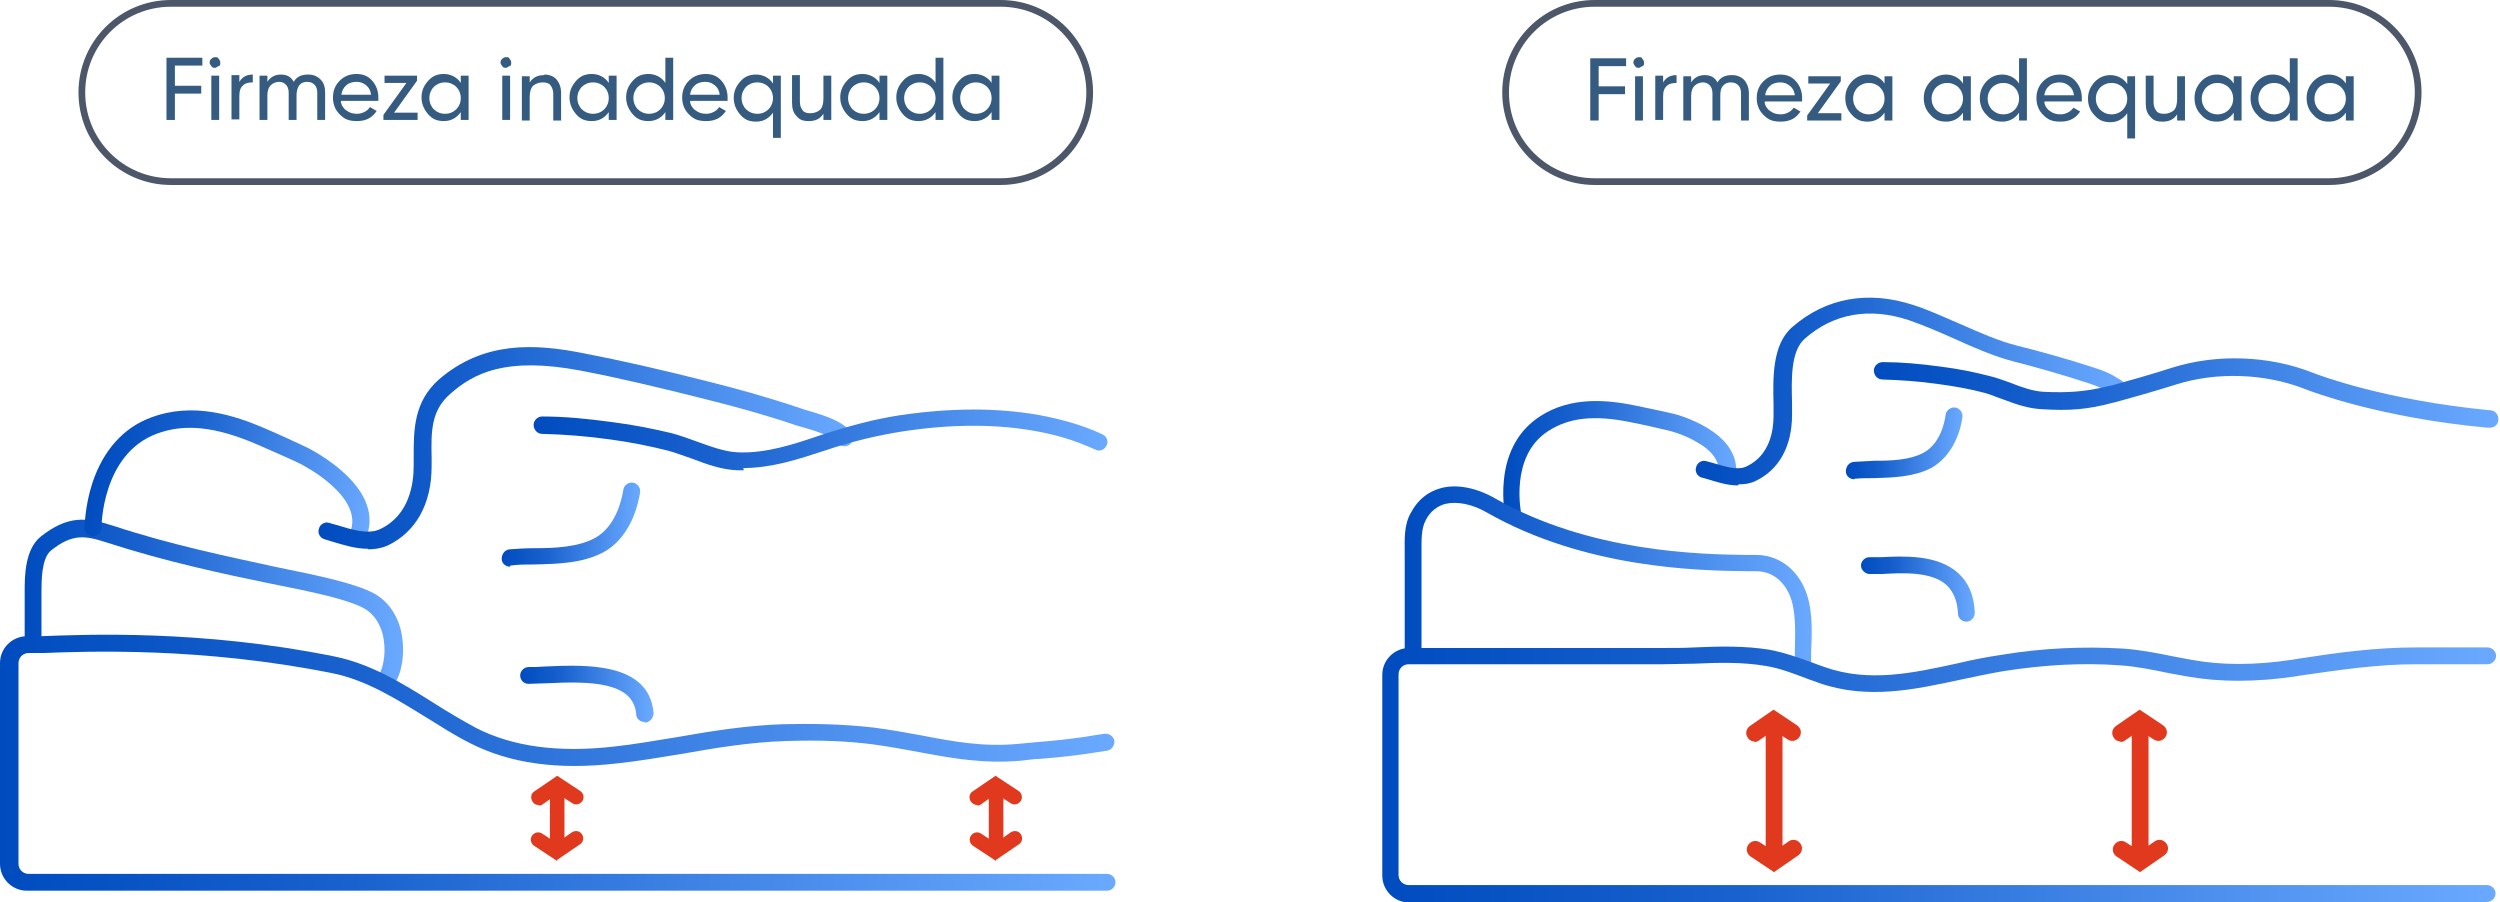 <?xml version="1.0" encoding="UTF-8"?>
<svg id="Layer_1" xmlns="http://www.w3.org/2000/svg" xmlns:xlink="http://www.w3.org/1999/xlink" version="1.1" viewBox="0 0 446 161">
  <!-- Generator: Adobe Illustrator 29.3.0, SVG Export Plug-In . SVG Version: 2.1.0 Build 146)  -->
  <defs>
    <style>
      .st0 {
        fill: url(#linear-gradient2);
      }

      .st1 {
        fill: url(#linear-gradient1);
      }

      .st2 {
        fill: url(#linear-gradient9);
      }

      .st3 {
        fill: url(#linear-gradient3);
      }

      .st4 {
        fill: url(#linear-gradient6);
      }

      .st5 {
        fill: url(#linear-gradient8);
      }

      .st6 {
        fill: url(#linear-gradient7);
      }

      .st7 {
        fill: url(#linear-gradient5);
      }

      .st8 {
        fill: url(#linear-gradient4);
      }

      .st9 {
        fill: #e0391e;
      }

      .st10 {
        fill: url(#linear-gradient13);
      }

      .st11 {
        fill: url(#linear-gradient12);
      }

      .st12 {
        fill: url(#linear-gradient11);
      }

      .st13 {
        fill: url(#linear-gradient10);
      }

      .st14 {
        fill: none;
        stroke: #4d576a;
        stroke-width: 1.2px;
      }

      .st15 {
        fill: url(#linear-gradient);
      }

      .st16 {
        fill: #355b80;
      }
    </style>
    <linearGradient id="linear-gradient" x1="4.2" y1="54.2" x2="71.7" y2="54.2" gradientTransform="translate(0 162) scale(1 -1)" gradientUnits="userSpaceOnUse">
      <stop offset="0" stop-color="#004cbf"/>
      <stop offset=".3" stop-color="#1760cd"/>
      <stop offset=".8" stop-color="#5395f1"/>
      <stop offset="1" stop-color="#6aa9ff"/>
    </linearGradient>
    <linearGradient id="linear-gradient1" x1="17.1" y1="79.6" x2="66.1" y2="69" gradientTransform="translate(0 162) scale(1 -1)" gradientUnits="userSpaceOnUse">
      <stop offset="0" stop-color="#004cbf"/>
      <stop offset=".3" stop-color="#1760cd"/>
      <stop offset=".8" stop-color="#5395f1"/>
      <stop offset="1" stop-color="#6aa9ff"/>
    </linearGradient>
    <linearGradient id="linear-gradient2" x1="56.9" y1="82.1" x2="152.2" y2="82.1" gradientTransform="translate(0 162) scale(1 -1)" gradientUnits="userSpaceOnUse">
      <stop offset="0" stop-color="#004cbf"/>
      <stop offset=".3" stop-color="#1760cd"/>
      <stop offset=".8" stop-color="#5395f1"/>
      <stop offset="1" stop-color="#6aa9ff"/>
    </linearGradient>
    <linearGradient id="linear-gradient3" x1="95.1" y1="83.5" x2="197.7" y2="83.5" gradientTransform="translate(0 162) scale(1 -1)" gradientUnits="userSpaceOnUse">
      <stop offset="0" stop-color="#004cbf"/>
      <stop offset=".3" stop-color="#1760cd"/>
      <stop offset=".8" stop-color="#5395f1"/>
      <stop offset="1" stop-color="#6aa9ff"/>
    </linearGradient>
    <linearGradient id="linear-gradient4" x1="89.5" y1="68.3" x2="114.3" y2="68.3" gradientTransform="translate(0 162) scale(1 -1)" gradientUnits="userSpaceOnUse">
      <stop offset="0" stop-color="#004cbf"/>
      <stop offset=".3" stop-color="#1760cd"/>
      <stop offset=".8" stop-color="#5395f1"/>
      <stop offset="1" stop-color="#6aa9ff"/>
    </linearGradient>
    <linearGradient id="linear-gradient5" x1="92.8" y1="38.3" x2="116.5" y2="38.3" gradientTransform="translate(0 162) scale(1 -1)" gradientUnits="userSpaceOnUse">
      <stop offset="0" stop-color="#004cbf"/>
      <stop offset=".3" stop-color="#1760cd"/>
      <stop offset=".8" stop-color="#5395f1"/>
      <stop offset="1" stop-color="#6aa9ff"/>
    </linearGradient>
    <linearGradient id="linear-gradient6" x1="0" y1="26" x2="198.8" y2="26" gradientTransform="translate(0 162) scale(1 -1)" gradientUnits="userSpaceOnUse">
      <stop offset="0" stop-color="#004cbf"/>
      <stop offset=".3" stop-color="#1760cd"/>
      <stop offset=".8" stop-color="#5395f1"/>
      <stop offset="1" stop-color="#6aa9ff"/>
    </linearGradient>
    <linearGradient id="linear-gradient7" x1="268.2" y1="79.4" x2="309.9" y2="79.4" gradientTransform="translate(0 162) scale(1 -1)" gradientUnits="userSpaceOnUse">
      <stop offset="0" stop-color="#004cbf"/>
      <stop offset=".3" stop-color="#1760cd"/>
      <stop offset=".8" stop-color="#5395f1"/>
      <stop offset="1" stop-color="#6aa9ff"/>
    </linearGradient>
    <linearGradient id="linear-gradient8" x1="302.5" y1="92.2" x2="379.1" y2="92.2" gradientTransform="translate(0 162) scale(1 -1)" gradientUnits="userSpaceOnUse">
      <stop offset="0" stop-color="#004cbf"/>
      <stop offset=".3" stop-color="#1760cd"/>
      <stop offset=".8" stop-color="#5395f1"/>
      <stop offset="1" stop-color="#6aa9ff"/>
    </linearGradient>
    <linearGradient id="linear-gradient9" x1="333.9" y1="91.9" x2="445.3" y2="91.9" gradientTransform="translate(0 162) scale(1 -1)" gradientUnits="userSpaceOnUse">
      <stop offset="0" stop-color="#004cbf"/>
      <stop offset=".3" stop-color="#1760cd"/>
      <stop offset=".8" stop-color="#5395f1"/>
      <stop offset="1" stop-color="#6aa9ff"/>
    </linearGradient>
    <linearGradient id="linear-gradient10" x1="329.3" y1="82.9" x2="350.1" y2="82.9" gradientTransform="translate(0 162) scale(1 -1)" gradientUnits="userSpaceOnUse">
      <stop offset="0" stop-color="#004cbf"/>
      <stop offset=".3" stop-color="#1760cd"/>
      <stop offset=".8" stop-color="#5395f1"/>
      <stop offset="1" stop-color="#6aa9ff"/>
    </linearGradient>
    <linearGradient id="linear-gradient11" x1="332" y1="56.9" x2="352.4" y2="56.9" gradientTransform="translate(0 162) scale(1 -1)" gradientUnits="userSpaceOnUse">
      <stop offset="0" stop-color="#004cbf"/>
      <stop offset=".3" stop-color="#1760cd"/>
      <stop offset=".8" stop-color="#5395f1"/>
      <stop offset="1" stop-color="#6aa9ff"/>
    </linearGradient>
    <linearGradient id="linear-gradient12" x1="250.6" y1="58.7" x2="323.3" y2="58.7" gradientTransform="translate(0 162) scale(1 -1)" gradientUnits="userSpaceOnUse">
      <stop offset="0" stop-color="#004cbf"/>
      <stop offset=".3" stop-color="#1760cd"/>
      <stop offset=".8" stop-color="#5395f1"/>
      <stop offset="1" stop-color="#6aa9ff"/>
    </linearGradient>
    <linearGradient id="linear-gradient13" x1="246.5" y1="23.9" x2="445.3" y2="23.9" gradientTransform="translate(0 162) scale(1 -1)" gradientUnits="userSpaceOnUse">
      <stop offset="0" stop-color="#004cbf"/>
      <stop offset=".3" stop-color="#1760cd"/>
      <stop offset=".8" stop-color="#5395f1"/>
      <stop offset="1" stop-color="#6aa9ff"/>
    </linearGradient>
  </defs>
  <path class="st14" d="M30.5.6h148c8.8,0,15.9,7.1,15.9,15.9h0c0,8.8-7.1,15.9-15.9,15.9H30.5c-8.8,0-15.9-7.1-15.9-15.9h0C14.6,7.7,21.7.6,30.5.6Z"/>
  <path class="st14" d="M284.5.6h131c8.8,0,15.9,7.1,15.9,15.9h0c0,8.8-7.1,15.9-15.9,15.9h-131c-8.8,0-15.9-7.1-15.9-15.9h0c0-8.8,7.1-15.9,15.9-15.9Z"/>
  <path class="st15" d="M68.9,122.7c-.3,0-.5,0-.8-.2-.7-.4-1-1.4-.5-2.1.9-1.5,1.4-4.6.6-7.5-.4-1.4-1.3-3.3-3.3-4.4-3-1.6-9.1-2.9-16.7-4.4-8.3-1.7-18.6-3.9-29.1-7.3-4-1.3-6.2-1.6-10,1.4-1.7,1.4-1.7,5.4-1.7,7.3v9.1c0,.8-.7,1.5-1.5,1.5s-1.5-.7-1.5-1.5v-9.1c0-2.6,0-7.5,2.9-9.8,4.7-3.7,8-3.5,12.9-1.9,10.3,3.4,20.6,5.5,28.8,7.3,7.9,1.6,14.1,2.9,17.6,4.7,2.3,1.2,4,3.4,4.8,6.2.9,3.3.6,7.4-.9,9.8-.3.5-.8.7-1.3.7h0Z"/>
  <path class="st1" d="M64.1,96.5c-.2,0-.3,0-.5,0-.8-.3-1.2-1.1-1-1.9.8-2.5-.3-5.2-3.4-8-2.5-2.3-5.4-3.7-5.5-3.8-1.4-.7-5.5-2.5-7.8-3.5-7.4-3.2-13-3.8-18-1.9-9.8,3.7-9.8,16.7-9.8,16.8,0,.8-.7,1.5-1.5,1.5h0c-.8,0-1.5-.7-1.5-1.5,0-.2,0-3.8,1.4-8.1,1.9-5.7,5.5-9.8,10.4-11.6,7.6-2.9,15.2-.3,20.3,1.9,1.9.8,6.3,2.8,7.9,3.6.5.3,13.3,6.7,10.4,15.4-.2.6-.8,1-1.5,1h0Z"/>
  <path class="st0" d="M65.6,97.9c-2.2,0-4.4-.7-6.4-1.3-.4-.1-.9-.3-1.3-.4-.8-.2-1.3-1.1-1-1.9.2-.8,1.1-1.3,1.9-1,.4.1.9.3,1.4.4,2.6.8,5.5,1.7,7.6.7,5.3-2.5,6-8.2,6-11.3,0-.5,0-1,0-1.6,0-4.8,0-9.8,4.5-13.8,8-6.9,17.1-6.4,25.7-4.7,6.8,1.3,14.2,3,22.5,5.1,4.8,1.2,10.6,2.8,16.2,4.7.5.2,1,.3,1.6.5,2.6.8,5.9,1.7,7.5,3.8.5.7.4,1.6-.2,2.2-.7.5-1.6.4-2.1-.2-1.1-1.3-3.9-2.2-6-2.8-.6-.2-1.2-.3-1.7-.5-5.6-1.9-11.2-3.4-16-4.6-8.3-2.1-15.5-3.8-22.3-5.1-13.3-2.5-19,.5-23.1,4.1-3.5,3-3.5,6.7-3.4,11.4,0,.5,0,1.1,0,1.6,0,6.7-2.8,11.7-7.8,14.1-1.1.5-2.3.7-3.5.7h0Z"/>
  <path class="st3" d="M132.7,83.9c-.4,0-.7,0-1.1,0-2.9-.1-5.6-1.1-8.2-2.1-1.5-.5-2.8-1-4.2-1.4-3.2-.8-6.6-1.5-10.3-2-4.3-.6-8.3-.9-12.2-1-.8,0-1.5-.7-1.5-1.6,0-.8.7-1.5,1.5-1.5h0c4,0,8.1.4,12.5,1,3.9.5,7.4,1.2,10.7,2,1.5.4,3.1,1,4.5,1.5,2.5.9,4.9,1.8,7.3,1.9,4.9.2,9.8-1.4,14.5-3,5.2-1.7,9.7-2.9,14.2-3.6,11.4-1.7,21.5-1.3,30,1.1,2.2.6,4.4,1.4,6.3,2.3.8.4,1.1,1.3.7,2-.4.8-1.3,1.1-2,.7-1.8-.8-3.8-1.6-5.9-2.2-8.1-2.3-17.8-2.7-28.7-1-4.3.7-8.7,1.7-13.7,3.4-4.6,1.5-9.4,3.1-14.5,3.1h0Z"/>
  <path class="st8" d="M91,101.1c-.8,0-1.5-.6-1.5-1.4,0-.8.5-1.6,1.4-1.7,1.4-.1,2.9-.2,4.4-.2,3.8,0,7.8-.2,10.8-1.8,3.7-2,4.8-6.7,5.1-8.6.1-.8.9-1.4,1.7-1.3.8.1,1.4.9,1.3,1.7-.8,5-3.2,9-6.7,10.8-3.7,1.9-8,2-12.2,2.1-1.5,0-2.9,0-4.2.2,0,0,0,0-.1,0h0Z"/>
  <path class="st7" d="M115,128.8c-.8,0-1.5-.6-1.5-1.4-.5-5.8-8.2-5.9-16.1-5.5-1.2,0-2.2.1-3.1.1s-1.5-.7-1.5-1.5.7-1.5,1.5-1.5,1.8,0,3-.1c6.9-.3,18.5-.9,19.3,8.3,0,.8-.6,1.6-1.4,1.7,0,0,0,0-.1,0h0Z"/>
  <path class="st4" d="M197.3,158.9H4.8c-2.7,0-4.8-2.2-4.8-4.8v-35.8c0-2.7,2.2-4.8,4.8-4.8s1.4,0,2.5,0c7.8-.3,28.6-1.2,52.3,3.6,6.5,1.3,12.2,4.8,17.6,8.2,2.5,1.6,5.2,3.2,7.8,4.6,6.5,3.3,14.5,4.4,24.4,3.3,3.8-.4,7.6-1.1,11.4-1.7,6.2-1.1,12.6-2.1,18.9-2.3,4.6-.1,10.1-.1,16.2.6,3,.4,5.8.9,8.5,1.4,5.7,1.1,11.1,2.1,17.3,1.5,1.1-.1,2.2-.2,3.2-.3,3.7-.3,6.8-.6,12.1-1.5.8-.1,1.6.4,1.8,1.2.1.8-.4,1.6-1.2,1.8-5.4.9-8.6,1.2-12.3,1.5-1,0-2,.2-3.1.3-6.6.6-12.2-.4-18.1-1.5-2.7-.5-5.4-1-8.3-1.4-4.7-.6-9.4-.8-15.7-.6-6.1.2-12.4,1.2-18.5,2.3-3.8.6-7.7,1.3-11.6,1.7-10.5,1.2-19,0-26.1-3.6-2.8-1.4-5.4-3.1-8-4.7-5.2-3.2-10.6-6.6-16.6-7.8-23.4-4.7-43.9-3.9-51.6-3.6-1.2,0-2.1,0-2.6,0-1,0-1.8.8-1.8,1.8v35.8c0,1,.8,1.8,1.8,1.8h192.4c.8,0,1.5.7,1.5,1.5s-.7,1.5-1.5,1.5h0Z"/>
  <path class="st9" d="M99.4,151.8c-.7,0-1.3-.6-1.3-1.3v-10.1c0-.7.6-1.3,1.3-1.3s1.3.6,1.3,1.3v10.1c0,.7-.6,1.3-1.3,1.3Z"/>
  <path class="st9" d="M96,143.6c-.4,0-.8-.2-1-.6-.4-.6-.3-1.4.3-1.8l4.1-2.8,4.1,2.7c.6.4.8,1.2.4,1.8-.4.6-1.2.8-1.8.4l-2.6-1.7-2.7,1.9c-.2.2-.5.2-.7.2Z"/>
  <path class="st9" d="M99.4,153.6l-4.1-2.7c-.6-.4-.8-1.2-.4-1.8.4-.6,1.2-.8,1.8-.4l2.6,1.7,2.7-1.9c.6-.4,1.4-.3,1.8.3.4.6.3,1.4-.3,1.8l-4.1,2.8Z"/>
  <path class="st9" d="M177.7,151.8c-.7,0-1.3-.6-1.3-1.3v-10.1c0-.7.6-1.3,1.3-1.3s1.3.6,1.3,1.3v10.1c0,.7-.6,1.3-1.3,1.3Z"/>
  <path class="st9" d="M174.3,143.6c-.4,0-.8-.2-1.1-.6-.4-.6-.3-1.4.3-1.8l4.1-2.8,4.1,2.7c.6.4.8,1.2.4,1.8-.4.6-1.2.8-1.8.4l-2.6-1.7-2.7,1.9c-.2.2-.5.2-.7.2h0Z"/>
  <path class="st9" d="M177.7,153.6l-4.1-2.7c-.6-.4-.8-1.2-.4-1.8.4-.6,1.2-.8,1.8-.4l2.6,1.7,2.7-1.9c.6-.4,1.4-.3,1.8.3.4.6.3,1.4-.3,1.8l-4.1,2.8Z"/>
  <path class="st6" d="M270.1,93.6c-.7,0-1.3-.5-1.5-1.2,0-.1-.7-3.1-.3-6.8.5-5,2.7-8.9,6.4-11.3,5.6-3.7,12.3-2.9,16.8-2,2,.4,5.7,1.2,7,1.5.5.1,12,3.1,11.2,10.8,0,.8-.8,1.5-1.7,1.4-.8,0-1.4-.8-1.4-1.7.2-2-1.1-3.9-4-5.5-2.4-1.4-4.9-2-5-2-1.2-.3-4.7-1.1-6.8-1.5-6.4-1.3-10.9-.8-14.6,1.6-7,4.5-4.8,14.7-4.8,14.9.2.8-.3,1.6-1.2,1.8-.1,0-.2,0-.3,0h0Z"/>
  <path class="st5" d="M310,86.6c-1.8,0-3.7-.6-5.3-1.1-.4-.1-.7-.2-1.1-.3-.8-.2-1.3-1.1-1-1.9.2-.8,1.1-1.3,1.9-1,.4.1.7.2,1.1.3,2.1.6,4.4,1.4,6,.6,4.2-2,4.8-6.5,4.8-9,0-.7,0-1.4,0-2.1-.1-4.5-.3-10.7,3.4-13.8,6-5.2,13.5-6.5,21.5-3.9,2.8.9,5.6,2.2,8.4,3.4,3.4,1.5,7,3.1,10.3,3.9,4,1,8.7,2.3,13.3,3.8l.6.2c1.5.5,2.4.8,4.6,2.2.7.5.9,1.4.4,2.1-.5.7-1.4.9-2.1.4-1.8-1.2-2.4-1.4-3.8-1.9l-.6-.2c-4.6-1.5-9.2-2.8-13.1-3.8-3.5-.9-7.2-2.5-10.7-4.1-2.7-1.2-5.5-2.4-8.1-3.3-7-2.3-13.4-1.2-18.5,3.3-2.6,2.2-2.4,7.5-2.3,11.4,0,.8,0,1.5,0,2.2,0,5.6-2.3,9.8-6.5,11.8-1,.5-2,.6-3,.6Z"/>
  <path class="st2" d="M443.8,76.3s0,0-.1,0c-19.2-1.8-31.2-6.4-32.5-6.9-7.1-2.8-15.8-3.1-23-.8-4.5,1.4-7.4,2.2-11,3.2h-.1c-4.7,1.3-8.1,1.5-12.8,1.2-2.4-.1-4.7-.9-6.8-1.7-1.2-.4-2.3-.9-3.4-1.2-2.6-.7-5.4-1.2-8.4-1.6-3.5-.5-6.8-.7-9.9-.8-.8,0-1.5-.7-1.5-1.6,0-.8.7-1.5,1.6-1.5,3.3,0,6.6.3,10.3.8,3.2.4,6.1,1,8.8,1.7,1.3.3,2.5.8,3.7,1.2,2,.8,4,1.5,5.9,1.6,4.4.2,7.5,0,11.9-1.1h.1c3.6-1,6.5-1.8,10.9-3.2,7.9-2.5,17.3-2.2,25.1.9,1.3.5,12.9,4.9,31.7,6.7.8,0,1.5.8,1.4,1.7,0,.8-.7,1.4-1.5,1.4h0Z"/>
  <path class="st13" d="M330.8,85.5c-.8,0-1.5-.6-1.5-1.4,0-.8.5-1.6,1.4-1.7,1.2-.1,2.4-.1,3.6-.2,3.1,0,6.3-.1,8.8-1.4,3-1.6,3.8-5.3,4-6.8.1-.8.9-1.4,1.7-1.3.8.1,1.4.9,1.3,1.7-.6,4.2-2.7,7.5-5.6,9.1-3.1,1.6-6.8,1.7-10.1,1.8-1.2,0-2.4,0-3.4.1,0,0,0,0-.1,0h0Z"/>
  <path class="st12" d="M350.8,110.9c-.8,0-1.5-.6-1.5-1.5-.1-2.2-.8-3.8-2-5-2.7-2.5-8-2.2-11.5-2-.8,0-1.6,0-2.3,0s-1.5-.7-1.5-1.5.7-1.5,1.5-1.5,1.3,0,2.1,0c4-.2,10-.5,13.7,2.8,1.9,1.7,2.9,4.1,3,7.1,0,.8-.6,1.6-1.5,1.6h0,0Z"/>
  <path class="st11" d="M321.7,120.1c-.8,0-1.5-.7-1.5-1.5s0-1.7,0-2.7c.1-3.4.2-7.3-1-9.9-1.2-2.6-3.3-4.1-5.9-4.1-.5,0-1.1,0-1.7,0-8.7-.1-28.9-.5-46.4-10.5-2.6-1.5-5.3-2-7.4-1.5-1.4.4-2.6,1.3-3.4,2.8-.9,1.6-.8,3.7-.8,5.9,0,.6,0,1.1,0,1.7v16.6c0,.8-.7,1.5-1.5,1.5s-1.5-.7-1.5-1.5v-16.6c0-.5,0-1.1,0-1.6,0-2.4-.2-5.1,1.2-7.4,1.2-2.2,3-3.6,5.2-4.2,2.8-.8,6.4-.1,9.7,1.8,16.8,9.6,36.5,10,44.9,10.1.6,0,1.2,0,1.7,0,3.8,0,7,2.3,8.6,5.9,1.5,3.3,1.4,7.6,1.2,11.3,0,.9,0,1.8,0,2.6s-.7,1.5-1.5,1.5h0Z"/>
  <path class="st10" d="M443.8,161h-192.4c-2.7,0-4.8-2.2-4.8-4.8v-35.8c0-2.7,2.2-4.8,4.8-4.8h45.4c1.8,0,3.7,0,5.5-.1,4.4-.2,8.9-.3,13.3.4,2.7.5,5.2,1.4,7.7,2.3.7.3,1.4.5,2.2.8,7.9,2.8,15.7,1.1,23.9-.7,2.5-.6,5.1-1.1,7.8-1.5,7.3-1.2,14.5-1.5,21.4-1.1,3.1.2,6.2.8,9.1,1.4,1.1.2,2.2.4,3.2.6,5.4,1,11.3,1,18,0l1.2-.2c7.1-1.1,13.8-2,21-2h12.7c.8,0,1.5.7,1.5,1.5s-.7,1.5-1.5,1.5h-12.7c-7,0-13.6,1-20.6,2l-1.2.2c-7,1-13.2,1-19,0-1.1-.2-2.2-.4-3.3-.6-2.9-.6-5.8-1.2-8.7-1.4-6.7-.5-13.6-.1-20.7,1-2.5.4-5.1,1-7.6,1.5-8.3,1.8-16.9,3.7-25.6.6-.7-.3-1.5-.5-2.2-.8-2.4-.9-4.7-1.8-7.2-2.2-4.1-.7-8.5-.6-12.7-.4-1.8,0-3.7.1-5.6.1h-45.4c-1,0-1.8.8-1.8,1.8v35.8c0,1,.8,1.8,1.8,1.8h192.4c.8,0,1.5.7,1.5,1.5s-.7,1.5-1.5,1.5h0Z"/>
  <path class="st9" d="M316.5,153.7c-.8,0-1.5-.7-1.5-1.5v-23.4c0-.8.7-1.5,1.5-1.5s1.5.7,1.5,1.5v23.4c0,.8-.7,1.5-1.5,1.5Z"/>
  <path class="st9" d="M313.1,132.3c-.5,0-1-.2-1.3-.7-.5-.7-.3-1.6.4-2.1l4.2-2.9,4.2,2.8c.7.5.9,1.4.4,2.1-.5.7-1.4.9-2.1.4l-2.5-1.6-2.6,1.8c-.3.2-.6.3-.9.3h0Z"/>
  <path class="st9" d="M316.5,155.6l-4.2-2.8c-.7-.5-.9-1.4-.4-2.1.5-.7,1.4-.9,2.1-.4l2.5,1.6,2.6-1.8c.7-.5,1.6-.3,2.1.4s.3,1.6-.4,2.1l-4.2,2.9h0Z"/>
  <path class="st9" d="M381.8,153.7c-.8,0-1.5-.7-1.5-1.5v-23.4c0-.8.7-1.5,1.5-1.5s1.5.7,1.5,1.5v23.4c0,.8-.7,1.5-1.5,1.5Z"/>
  <path class="st9" d="M378.4,132.3c-.5,0-1-.2-1.3-.7-.5-.7-.3-1.6.4-2.1l4.2-2.9,4.2,2.8c.7.5.9,1.4.4,2.1-.5.7-1.4.9-2.1.4l-2.5-1.6-2.6,1.8c-.3.2-.6.3-.9.3h0Z"/>
  <path class="st9" d="M381.8,155.6l-4.2-2.8c-.7-.5-.9-1.4-.4-2.1.5-.7,1.4-.9,2.1-.4l2.5,1.6,2.6-1.8c.7-.5,1.6-.3,2.1.4s.3,1.6-.4,2.1l-4.2,2.9h0Z"/>
  <g>
    <path class="st16" d="M36.1,11.7h-4.9v3.6h4.7v1.4h-4.7v4.7h-1.5v-11.1h6.4v1.4Z"/>
    <path class="st16" d="M38.4,12.1c-.3,0-.5,0-.7-.3s-.3-.4-.3-.6,0-.5.3-.7c.2-.2.4-.3.7-.3s.5,0,.6.3c.2.2.3.4.3.7s0,.5-.3.6-.4.3-.6.3ZM37.7,21.4v-7.9h1.4v7.9h-1.4Z"/>
    <path class="st16" d="M42.6,14.8c.5-1,1.3-1.5,2.5-1.5v1.4c-.7,0-1.3.1-1.7.5-.5.4-.7,1-.7,1.9v4.2h-1.4v-7.9h1.4v1.3Z"/>
    <path class="st16" d="M55,13.3c.9,0,1.6.3,2.2.9s.8,1.4.8,2.3v4.9h-1.4v-4.9c0-.6-.2-1.1-.5-1.4-.3-.3-.7-.5-1.3-.5s-1.1.2-1.4.6-.5,1-.5,1.8v4.4h-1.4v-4.9c0-.6-.2-1.1-.5-1.4-.3-.3-.7-.5-1.2-.5s-1.1.2-1.5.6c-.4.4-.6,1-.6,1.8v4.4h-1.4v-7.9h1.4v1.1c.5-.8,1.3-1.3,2.4-1.3s1.8.4,2.3,1.3c.5-.9,1.4-1.3,2.5-1.3Z"/>
    <path class="st16" d="M60.8,18.1c.1.7.5,1.3,1,1.6.5.4,1.1.6,1.9.6s1.8-.4,2.3-1.2l1.2.7c-.8,1.2-1.9,1.8-3.5,1.8s-2.3-.4-3.1-1.2-1.2-1.8-1.2-3,.4-2.2,1.2-3c.8-.8,1.8-1.2,3-1.2s2.1.4,2.8,1.2c.7.8,1.1,1.8,1.1,3s0,.4,0,.6h-6.6ZM63.6,14.6c-.7,0-1.4.2-1.8.6-.5.4-.8,1-.9,1.7h5.3c-.1-.8-.4-1.3-.9-1.7-.5-.4-1-.6-1.7-.6Z"/>
    <path class="st16" d="M70.3,20.1h4.2v1.3h-6.1v-.9l4.1-5.7h-3.9v-1.3h5.8v.9l-4.1,5.7Z"/>
    <path class="st16" d="M82.2,13.5h1.4v7.9h-1.4v-1.4c-.7,1-1.7,1.6-3,1.6s-2.1-.4-2.8-1.2-1.2-1.8-1.2-3,.4-2.1,1.2-3,1.7-1.2,2.8-1.2,2.3.5,3,1.6v-1.4ZM79.4,20.3c.8,0,1.5-.3,2-.8.5-.5.8-1.2.8-2s-.3-1.5-.8-2c-.5-.5-1.2-.8-2-.8s-1.5.3-2,.8c-.5.5-.8,1.2-.8,2s.3,1.5.8,2c.5.5,1.2.8,2,.8Z"/>
    <path class="st16" d="M90.3,12.1c-.3,0-.5,0-.7-.3s-.3-.4-.3-.6,0-.5.3-.7c.2-.2.4-.3.7-.3s.5,0,.6.3c.2.2.3.4.3.7s0,.5-.3.6-.4.3-.6.3ZM89.6,21.4v-7.9h1.4v7.9h-1.4Z"/>
    <path class="st16" d="M97.1,13.3c.9,0,1.7.3,2.2.9s.8,1.4.8,2.4v4.9h-1.4v-4.8c0-.6-.2-1.1-.5-1.5s-.8-.5-1.4-.5-1.2.2-1.7.6c-.4.4-.6,1.1-.6,2v4.2h-1.4v-7.9h1.4v1.1c.6-.9,1.4-1.3,2.6-1.3Z"/>
    <path class="st16" d="M108.6,13.5h1.4v7.9h-1.4v-1.4c-.7,1-1.7,1.6-3,1.6s-2.1-.4-2.8-1.2-1.2-1.8-1.2-3,.4-2.1,1.2-3,1.7-1.2,2.8-1.2,2.3.5,3,1.6v-1.4ZM105.8,20.3c.8,0,1.5-.3,2-.8.5-.5.8-1.2.8-2s-.3-1.5-.8-2c-.5-.5-1.2-.8-2-.8s-1.5.3-2,.8c-.5.5-.8,1.2-.8,2s.3,1.5.8,2c.5.5,1.2.8,2,.8Z"/>
    <path class="st16" d="M118.7,10.3h1.4v11.1h-1.4v-1.4c-.7,1-1.7,1.6-3,1.6s-2.1-.4-2.8-1.2-1.2-1.8-1.2-3,.4-2.1,1.2-3,1.7-1.2,2.8-1.2,2.3.5,3,1.6v-4.5ZM115.8,20.3c.8,0,1.5-.3,2-.8.5-.5.8-1.2.8-2s-.3-1.5-.8-2c-.5-.5-1.2-.8-2-.8s-1.5.3-2,.8c-.5.5-.8,1.2-.8,2s.3,1.5.8,2c.5.5,1.2.8,2,.8Z"/>
    <path class="st16" d="M123.1,18.1c.1.7.5,1.3,1,1.6.5.4,1.1.6,1.9.6s1.8-.4,2.3-1.2l1.2.7c-.8,1.2-1.9,1.8-3.5,1.8s-2.3-.4-3.1-1.2-1.2-1.8-1.2-3,.4-2.2,1.2-3c.8-.8,1.8-1.2,3-1.2s2.1.4,2.8,1.2c.7.8,1.1,1.8,1.1,3s0,.4,0,.6h-6.6ZM125.8,14.6c-.7,0-1.4.2-1.8.6-.5.4-.8,1-.9,1.7h5.3c-.1-.8-.4-1.3-.9-1.7-.5-.4-1-.6-1.7-.6Z"/>
    <path class="st16" d="M137.9,13.5h1.4v11.1h-1.4v-4.5c-.7,1-1.7,1.6-3,1.6s-2.1-.4-2.8-1.2-1.2-1.8-1.2-3,.4-2.1,1.2-3,1.7-1.2,2.8-1.2,2.3.5,3,1.6v-1.4ZM135.1,20.3c.8,0,1.5-.3,2-.8.5-.5.8-1.2.8-2s-.3-1.5-.8-2c-.5-.5-1.2-.8-2-.8s-1.5.3-2,.8c-.5.5-.8,1.2-.8,2s.3,1.5.8,2c.5.5,1.2.8,2,.8Z"/>
    <path class="st16" d="M146.9,13.5h1.4v7.9h-1.4v-1.1c-.6.9-1.4,1.3-2.6,1.3s-1.7-.3-2.2-.9c-.6-.6-.8-1.4-.8-2.4v-4.9h1.4v4.8c0,.6.2,1.1.5,1.5s.8.5,1.4.5,1.2-.2,1.7-.6c.4-.4.6-1.1.6-2v-4.2Z"/>
    <path class="st16" d="M156.9,13.5h1.4v7.9h-1.4v-1.4c-.7,1-1.7,1.6-3,1.6s-2.1-.4-2.8-1.2-1.2-1.8-1.2-3,.4-2.1,1.2-3,1.7-1.2,2.8-1.2,2.3.5,3,1.6v-1.4ZM154.1,20.3c.8,0,1.5-.3,2-.8.5-.5.8-1.2.8-2s-.3-1.5-.8-2c-.5-.5-1.2-.8-2-.8s-1.5.3-2,.8c-.5.5-.8,1.2-.8,2s.3,1.5.8,2c.5.5,1.2.8,2,.8Z"/>
    <path class="st16" d="M166.9,10.3h1.4v11.1h-1.4v-1.4c-.7,1-1.7,1.6-3,1.6s-2.1-.4-2.8-1.2-1.2-1.8-1.2-3,.4-2.1,1.2-3,1.7-1.2,2.8-1.2,2.3.5,3,1.6v-4.5ZM164.1,20.3c.8,0,1.5-.3,2-.8.5-.5.8-1.2.8-2s-.3-1.5-.8-2c-.5-.5-1.2-.8-2-.8s-1.5.3-2,.8c-.5.5-.8,1.2-.8,2s.3,1.5.8,2c.5.5,1.2.8,2,.8Z"/>
    <path class="st16" d="M176.9,13.5h1.4v7.9h-1.4v-1.4c-.7,1-1.7,1.6-3,1.6s-2.1-.4-2.8-1.2-1.2-1.8-1.2-3,.4-2.1,1.2-3,1.7-1.2,2.8-1.2,2.3.5,3,1.6v-1.4ZM174.1,20.3c.8,0,1.5-.3,2-.8.5-.5.8-1.2.8-2s-.3-1.5-.8-2c-.5-.5-1.2-.8-2-.8s-1.5.3-2,.8c-.5.5-.8,1.2-.8,2s.3,1.5.8,2c.5.5,1.2.8,2,.8Z"/>
  </g>
  <g>
    <path class="st16" d="M290.1,11.8h-4.9v3.6h4.7v1.4h-4.7v4.7h-1.5v-11.1h6.4v1.4Z"/>
    <path class="st16" d="M292.4,12.1c-.3,0-.5,0-.7-.3s-.3-.4-.3-.6,0-.5.3-.7c.2-.2.4-.3.7-.3s.5,0,.6.3c.2.2.3.4.3.7s0,.5-.3.6-.4.3-.6.3ZM291.7,21.5v-7.9h1.4v7.9h-1.4Z"/>
    <path class="st16" d="M296.6,14.9c.5-1,1.3-1.5,2.5-1.5v1.4c-.7,0-1.3.1-1.7.5-.5.4-.7,1-.7,1.9v4.2h-1.4v-7.9h1.4v1.3Z"/>
    <path class="st16" d="M309,13.4c.9,0,1.6.3,2.2.9.5.6.8,1.4.8,2.3v4.9h-1.4v-4.9c0-.6-.2-1.1-.5-1.4-.3-.3-.7-.5-1.3-.5s-1.1.2-1.4.6c-.4.4-.5,1-.5,1.8v4.4h-1.4v-4.9c0-.6-.2-1.1-.5-1.4-.3-.3-.7-.5-1.2-.5s-1.1.2-1.5.6c-.4.4-.6,1-.6,1.8v4.4h-1.4v-7.9h1.4v1.1c.5-.8,1.3-1.3,2.4-1.3s1.8.4,2.3,1.3c.5-.9,1.4-1.3,2.5-1.3Z"/>
    <path class="st16" d="M314.8,18.2c.1.7.5,1.3,1,1.6.5.4,1.1.6,1.9.6s1.8-.4,2.3-1.2l1.2.7c-.8,1.2-1.9,1.8-3.5,1.8s-2.3-.4-3.1-1.2-1.2-1.8-1.2-3,.4-2.2,1.2-3,1.8-1.2,3-1.2,2.1.4,2.8,1.2c.7.8,1.1,1.8,1.1,3s0,.4,0,.6h-6.6ZM317.6,14.7c-.7,0-1.4.2-1.8.6-.5.4-.8,1-.9,1.7h5.3c-.1-.8-.4-1.3-.9-1.7-.5-.4-1-.6-1.7-.6Z"/>
    <path class="st16" d="M324.3,20.2h4.2v1.3h-6.1v-.9l4.1-5.7h-3.9v-1.3h5.8v.9l-4.1,5.7Z"/>
    <path class="st16" d="M336.2,13.6h1.4v7.9h-1.4v-1.4c-.7,1-1.7,1.6-3,1.6s-2.1-.4-2.8-1.2c-.8-.8-1.2-1.8-1.2-3s.4-2.1,1.2-3c.8-.8,1.7-1.2,2.8-1.2s2.3.5,3,1.6v-1.4ZM333.4,20.4c.8,0,1.5-.3,2-.8.5-.5.8-1.2.8-2s-.3-1.5-.8-2c-.5-.5-1.2-.8-2-.8s-1.5.3-2,.8-.8,1.2-.8,2,.3,1.5.8,2c.5.5,1.2.8,2,.8Z"/>
    <path class="st16" d="M350.2,13.6h1.4v7.9h-1.4v-1.4c-.7,1-1.7,1.6-3,1.6s-2.1-.4-2.8-1.2c-.8-.8-1.2-1.8-1.2-3s.4-2.1,1.2-3c.8-.8,1.7-1.2,2.8-1.2s2.3.5,3,1.6v-1.4ZM347.4,20.4c.8,0,1.5-.3,2-.8.5-.5.8-1.2.8-2s-.3-1.5-.8-2-1.2-.8-2-.8-1.5.3-2,.8c-.5.5-.8,1.2-.8,2s.3,1.5.8,2c.5.5,1.2.8,2,.8Z"/>
    <path class="st16" d="M360.2,10.4h1.4v11.1h-1.4v-1.4c-.7,1-1.7,1.6-3,1.6s-2.1-.4-2.8-1.2c-.8-.8-1.2-1.8-1.2-3s.4-2.1,1.2-3c.8-.8,1.7-1.2,2.8-1.2s2.3.5,3,1.6v-4.5ZM357.4,20.4c.8,0,1.5-.3,2-.8.5-.5.8-1.2.8-2s-.3-1.5-.8-2-1.2-.8-2-.8-1.5.3-2,.8c-.5.5-.8,1.2-.8,2s.3,1.5.8,2c.5.5,1.2.8,2,.8Z"/>
    <path class="st16" d="M364.7,18.2c.1.7.5,1.3,1,1.6.5.4,1.1.6,1.9.6s1.8-.4,2.3-1.2l1.2.7c-.8,1.2-1.9,1.8-3.5,1.8s-2.3-.4-3.1-1.2-1.2-1.8-1.2-3,.4-2.2,1.2-3,1.8-1.2,3-1.2,2.1.4,2.8,1.2c.7.8,1.1,1.8,1.1,3s0,.4,0,.6h-6.6ZM367.4,14.7c-.7,0-1.4.2-1.8.6-.5.4-.8,1-.9,1.7h5.3c-.1-.8-.4-1.3-.9-1.7-.5-.4-1-.6-1.7-.6Z"/>
    <path class="st16" d="M379.5,13.6h1.4v11.1h-1.4v-4.5c-.7,1-1.7,1.6-3,1.6s-2.1-.4-2.8-1.2c-.8-.8-1.2-1.8-1.2-3s.4-2.1,1.2-3c.8-.8,1.7-1.2,2.8-1.2s2.3.5,3,1.6v-1.4ZM376.7,20.4c.8,0,1.5-.3,2-.8.5-.5.8-1.2.8-2s-.3-1.5-.8-2-1.2-.8-2-.8-1.5.3-2,.8c-.5.5-.8,1.2-.8,2s.3,1.5.8,2c.5.5,1.2.8,2,.8Z"/>
    <path class="st16" d="M388.4,13.6h1.4v7.9h-1.4v-1.1c-.6.9-1.4,1.3-2.6,1.3s-1.7-.3-2.2-.9c-.6-.6-.8-1.4-.8-2.4v-4.9h1.4v4.8c0,.6.2,1.1.5,1.5s.8.5,1.4.5,1.2-.2,1.7-.6c.4-.4.6-1.1.6-2v-4.2Z"/>
    <path class="st16" d="M398.5,13.6h1.4v7.9h-1.4v-1.4c-.7,1-1.7,1.6-3,1.6s-2.1-.4-2.8-1.2c-.8-.8-1.2-1.8-1.2-3s.4-2.1,1.2-3c.8-.8,1.7-1.2,2.8-1.2s2.3.5,3,1.6v-1.4ZM395.6,20.4c.8,0,1.5-.3,2-.8.5-.5.8-1.2.8-2s-.3-1.5-.8-2-1.2-.8-2-.8-1.5.3-2,.8c-.5.5-.8,1.2-.8,2s.3,1.5.8,2c.5.5,1.2.8,2,.8Z"/>
    <path class="st16" d="M408.5,10.4h1.4v11.1h-1.4v-1.4c-.7,1-1.7,1.6-3,1.6s-2.1-.4-2.8-1.2c-.8-.8-1.2-1.8-1.2-3s.4-2.1,1.2-3c.8-.8,1.7-1.2,2.8-1.2s2.3.5,3,1.6v-4.5ZM405.7,20.4c.8,0,1.5-.3,2-.8.5-.5.8-1.2.8-2s-.3-1.5-.8-2-1.2-.8-2-.8-1.5.3-2,.8c-.5.5-.8,1.2-.8,2s.3,1.5.8,2c.5.5,1.2.8,2,.8Z"/>
    <path class="st16" d="M418.5,13.6h1.4v7.9h-1.4v-1.4c-.7,1-1.7,1.6-3,1.6s-2.1-.4-2.8-1.2c-.8-.8-1.2-1.8-1.2-3s.4-2.1,1.2-3c.8-.8,1.7-1.2,2.8-1.2s2.3.5,3,1.6v-1.4ZM415.7,20.4c.8,0,1.5-.3,2-.8.5-.5.8-1.2.8-2s-.3-1.5-.8-2c-.5-.5-1.2-.8-2-.8s-1.5.3-2,.8-.8,1.2-.8,2,.3,1.5.8,2c.5.5,1.2.8,2,.8Z"/>
  </g>
</svg>